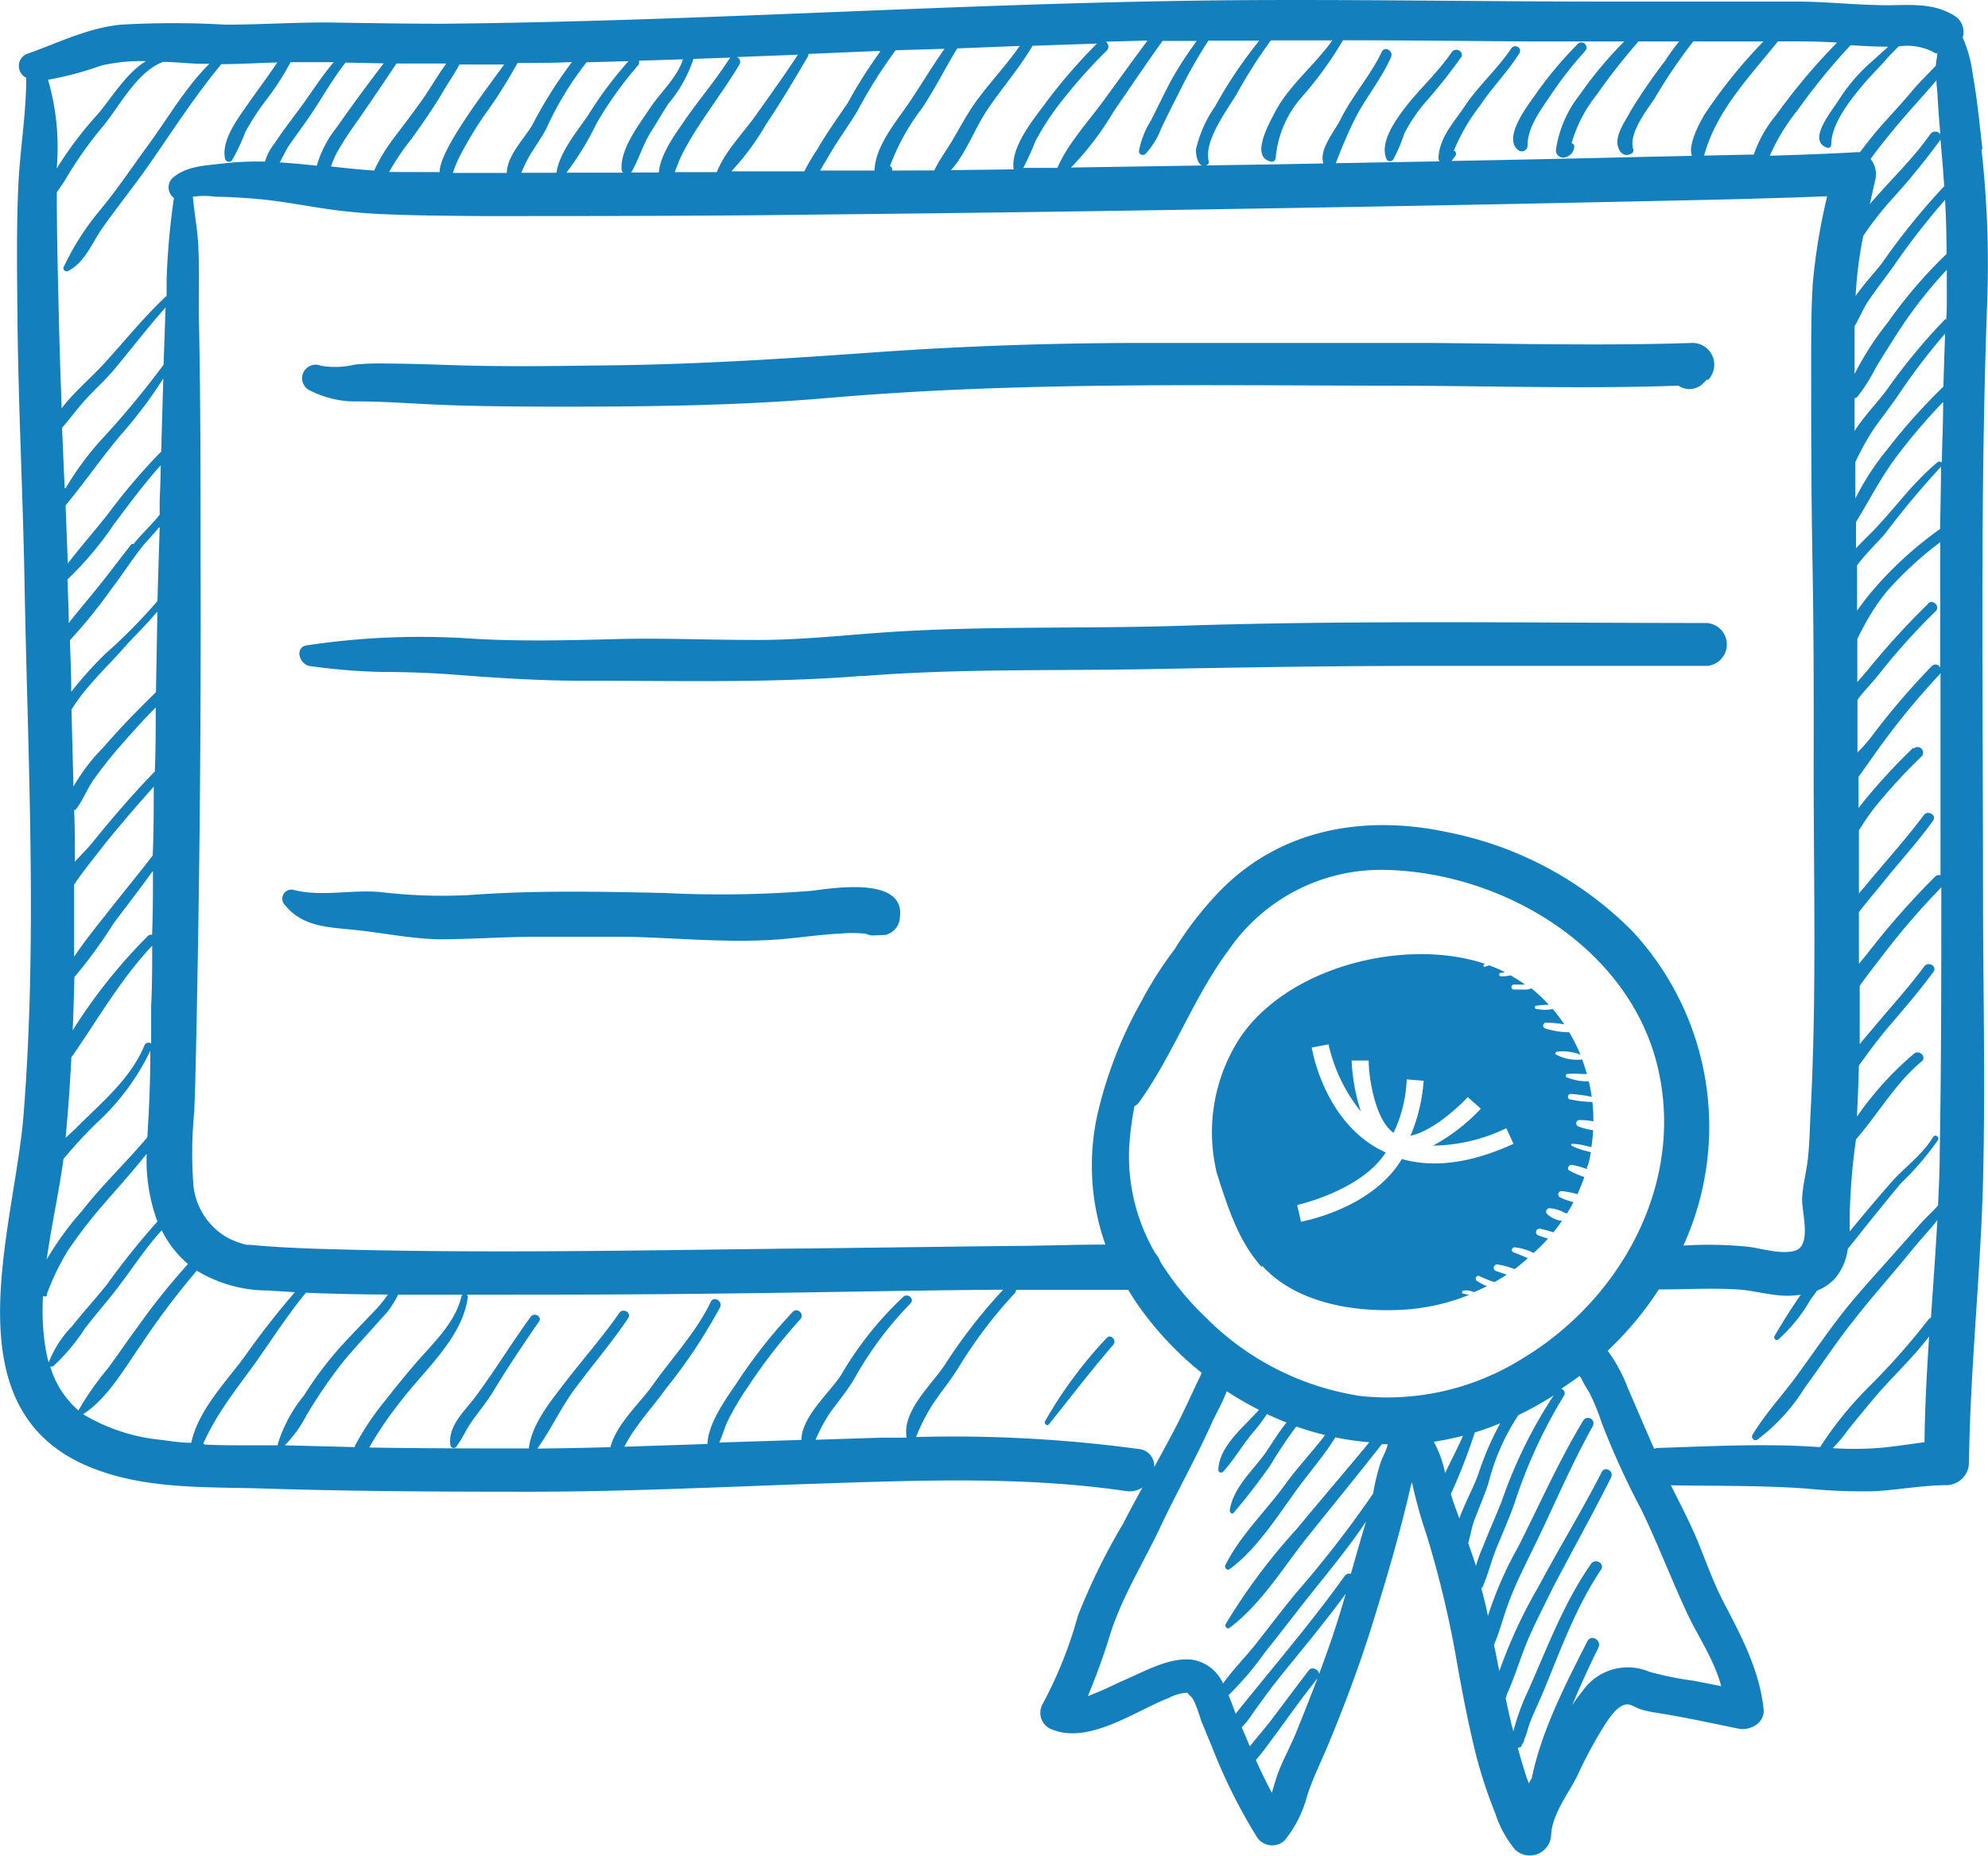 <svg xmlns="http://www.w3.org/2000/svg" viewBox="0 0 151.54 141.5"><defs><style>.cls-1{fill:#1380BD;}</style></defs><g id="Calque_2" data-name="Calque 2"><g id="Calque_1-2" data-name="Calque 1"><path class="cls-1" d="M130.16,29A1.66,1.66,0,0,0,129,26.14c-6.79.23-13.59.05-20.39,0-7,0-14,0-21.06,0s-13.86.22-20.77.71-13.57.93-20.39,1c-3.79.05-7.58.11-11.37,0-1.89-.06-3.77-.13-5.66-.14a19.82,19.82,0,0,0-2.31.08,6.46,6.46,0,0,1-2.59.09,1,1,0,0,0-.8,1.9,7.57,7.57,0,0,0,3.59.82c1.64,0,3.27.1,4.91.19,3.39.18,6.78.2,10.17.21,7,0,13.93-.07,20.87-.67,14.13-1.22,28.32-.95,42.48-.93,7.42,0,14.84.26,22.26,0a1.49,1.49,0,0,0,1.94-.23l.28-.28M65.73,51.54c7.2-.58,14.4-.4,21.61-.53,7-.13,14-.25,21.07-.25l21.71,0a1.64,1.64,0,0,0,0-3.27c-13.36,0-26.75-.23-40.1.21-7.36.24-14.72,0-22.07.47-3.55.23-7.05.65-10.62.61-3.38,0-6.75-.15-10.13-.07-3.92.1-7.79.21-11.71-.06a58.08,58.08,0,0,0-12.08.54c-1,.14-.59,1.47.21,1.58a46.62,46.62,0,0,0,5.4.45c1.8,0,3.6.06,5.39.19,3.48.27,6.9.5,10.39.48,7,0,14,.19,20.93-.37M21.73,69c1.35,1.68,3.38,1.68,5.37,1.89s4.21.66,6.34.71c2.32,0,4.66-.17,7-.19,2.49,0,5,0,7.46,0,4,.09,8.27.55,12.31.12,1.3-.13,2.6-.31,3.92-.37a8.78,8.78,0,0,1,1.7,0c.19,0,.37.11.56.14s2.19-.11.81,0a1.44,1.44,0,0,0,1.4-1.4c.39-3.08-5-2.22-6.69-2a86.47,86.47,0,0,1-11.27.17c-5-.11-9.95-.21-14.92.16A40,40,0,0,1,29,68c-2.17-.2-4.53.38-6.64-.17A.69.69,0,0,0,21.73,69M98.88,91.85c.05,0,4.9-1.1,6.75-4-4.61-2.08-5.6-7.73-5.64-8l1.28-.24a12.48,12.48,0,0,0,2.46,5.11,14.75,14.75,0,0,1-.7-3.88l1.3,0c0,1.27.49,4.55,1.9,5.51a10.42,10.42,0,0,0,1-4.07l1.29.1a13.08,13.08,0,0,1-1,4.19c1.63-.32,3.66-2.17,4.36-2.94l1,.88a14.16,14.16,0,0,1-3.65,2.82A13.22,13.22,0,0,0,114.82,86l.55,1.19c-3.23,1.48-6.08,1.85-8.51,1.16-2.25,3.76-7.43,4.72-7.69,4.78Zm-2.69,4.61c2.55,2.83,6.87,3.56,10.51,3.39A15.94,15.94,0,0,0,112,98.7a3,3,0,0,1-.52-.11c-.09,0,0-.16,0-.19a1.27,1.27,0,0,1,.58,0,1.39,1.39,0,0,1,.29.1c.33-.14.66-.29,1-.46a4.55,4.55,0,0,1-.76-.39c-.19-.13-.07-.48.16-.38s.59.26.89.37l.28.09c.32-.18.63-.37.94-.57-.28-.08-.56-.19-.82-.27a.26.26,0,0,1,.14-.5,6.58,6.58,0,0,1,1.28.35,10.73,10.73,0,0,0,1-.84l-.17-.07c-.31-.13-.62-.26-.93-.37a.2.2,0,0,1,.1-.38,4.17,4.17,0,0,1,1.44.43A14.41,14.41,0,0,0,118,94.42l-.73-.24a.27.27,0,0,1,.14-.52c.33.09.67.16,1,.28.23-.29.45-.58.66-.89l-.14,0a2.12,2.12,0,0,1-1-.51.26.26,0,0,1,.18-.44,2.72,2.72,0,0,1,1.13.33l.21.07c.17-.28.34-.56.49-.86a5.74,5.74,0,0,1-1.05-.38.26.26,0,0,1,.13-.47,7.12,7.12,0,0,1,1.22.24,13.78,13.78,0,0,0,.53-1.31,6.63,6.63,0,0,1-1.12-.48c-.26-.12-.07-.49.19-.44a7.25,7.25,0,0,1,1.12.31c0-.15.09-.29.13-.44s.13-.56.18-.84l-.34-.09a4.74,4.74,0,0,1-1.11-.4.08.08,0,0,1,0-.15,4.49,4.49,0,0,1,1.09.16l.4.09c.06-.43.11-.86.13-1.29a4.74,4.74,0,0,1-1.11-.28.25.25,0,0,1,.07-.49,4.76,4.76,0,0,1,1.06.1,12.12,12.12,0,0,0-.08-1.48,9,9,0,0,1-1.7-.2c-.24,0-.18-.44.05-.41a10.45,10.45,0,0,1,1.6.22,11.68,11.68,0,0,0-.22-1.18,4.23,4.23,0,0,1-1.66-.3c-.11,0-.14-.23,0-.26a6.4,6.4,0,0,1,1.16,0l.36,0c-.11-.37-.23-.74-.37-1.11a3.38,3.38,0,0,1-2-.38c-.11,0,0-.2.06-.21a3.78,3.78,0,0,1,1.81.22,12.84,12.84,0,0,0-.85-1.7,6.23,6.23,0,0,1-1.85-.3.23.23,0,0,1,.06-.44,10.41,10.41,0,0,1,1.41.13,14.3,14.3,0,0,0-.88-1.17,2.85,2.85,0,0,1-1.2,0,.13.13,0,1,1,0-.25,6.21,6.21,0,0,1,.9-.07,11.24,11.24,0,0,0-1.33-1.25,1.18,1.18,0,0,1-.56.09l-.77,0a.19.19,0,0,1,0-.38l.77,0h.08c-.35-.25-.72-.48-1.1-.7a2.84,2.84,0,0,1-.75.07c-.14,0-.18-.24,0-.26a1.7,1.7,0,0,0,.31-.06,11.34,11.34,0,0,0-1.18-.51,1.4,1.4,0,0,0-.31.09.09.09,0,0,1-.1-.16l.08-.05c-6-2-14.84.14-18.58,5.49a13.19,13.19,0,0,0-1.86,10.48c.82,2.55,1.63,5.17,3.44,7.17M79.66,108.34c-.09.18.16.41.3.23,1.6-2,3.2-4.09,4.9-6.06.3-.35-.21-.87-.51-.51a33,33,0,0,0-4.69,6.34m-43.42-1.87c-.81,1.09-2.14,2.24-1.9,3.72a.25.25,0,0,0,.42.11c.46-.58.73-1.26,1.15-1.87S37,107,37.49,106.24c1.13-1.88,2.34-3.69,3.59-5.49.28-.39-.36-.75-.63-.37-1.46,2-2.74,4.12-4.21,6.09M111.37,4.39c.28-.45-.42-.84-.71-.41-1,1.46-2.3,2.66-3.38,4-.77,1-2.13,2.76-1.61,4.1a.3.3,0,0,0,.54.07,12.59,12.59,0,0,0,.85-2,12.45,12.45,0,0,1,1.59-2.35,40.51,40.51,0,0,0,2.72-3.43m6.81,2.92a28.36,28.36,0,0,1,2.66-3.41.39.39,0,0,0-.55-.55,29.48,29.48,0,0,0-3.39,4.08c-.54.75-2.3,3.09-1.21,4a.44.44,0,0,0,.75-.31c0-1.41,1-2.7,1.74-3.81m30.21,12.06a35.24,35.24,0,0,0-4.5,5.25,22.29,22.29,0,0,0-2.52,3.91c0-1.21,0-2.43,0-3.65.36-.59.62-1.26,1-1.85.6-.89,1.27-1.75,1.9-2.62a55.43,55.43,0,0,1,4-5.16c.07,1.37.11,2.74.11,4.12m-.16-5.13a.26.26,0,0,0-.11.07A52.09,52.09,0,0,0,143.5,20c-.53.71-1.39,1.6-2.05,2.56h0a30.89,30.89,0,0,1,.58-4.57l.08-.12a24.91,24.91,0,0,1,2-2.57,53.35,53.35,0,0,0,3.81-4.66l0,0c.05.63.11,1.26.16,1.89s.09,1.2.13,1.8m-.33-4.12a.46.46,0,0,0-.73,0c-1.35,1.94-3.09,3.55-4.62,5.35l0,0,.43-1.91a1.83,1.83,0,0,0-.37-1.53c.59-.83,1.24-1.62,1.89-2.41,1-1.21,2.11-2.38,3.13-3.59,0,.36.06.73.08,1.09.05,1,.13,2,.21,2.95M147.68,4c0,.34-.11.68-.11,1-.59.63-1.22,1.23-1.78,1.89-.82,1-1.7,1.9-2.53,2.86-.52.6-1,1.22-1.49,1.86a1.8,1.8,0,0,0-.41,0c-2.14.12-4.3.2-6.45.26a15.33,15.33,0,0,1,2.15-3.52,47.35,47.35,0,0,1,4-4.9v0h.1c.93.06,1.85.11,2.77.11-.53.49-1.1,1-1.54,1.39a13.68,13.68,0,0,0-2.26,2.72c-.41.69-2.45,3.06-.85,3.59a.24.24,0,0,0,.31-.23c0-1.56,1.39-3.33,2.36-4.49.6-.72,1.28-1.38,1.9-2.09.27-.31.58-.6.87-.91a4.37,4.37,0,0,1,2.56.38,1.6,1.6,0,0,0,.35.17M140,3.28a47.53,47.53,0,0,0-4.62,5.5,9.45,9.45,0,0,0-1.69,3l-3.79.08c.93-3.43,3.46-6,5.63-8.71,1.49,0,3,0,4.47.09m-5.57-.09a39.13,39.13,0,0,0-4.5,5.58c-.29.48-1.32,2.33-.95,3.15l-3.32.07q-7.5.18-15,.32a3.4,3.4,0,0,1,.27-.37c.1-.12.08-.37-.11-.4a14.57,14.57,0,0,1,2-3.45c.92-1.39,2.11-2.57,3-4,.24-.4-.36-.74-.62-.36-1.06,1.58-2.5,2.83-3.55,4.41-.83,1.24-1.92,2.36-2,3.92a.57.57,0,0,0,.08.28l-7.91.14c.45-1.16.92-2.3,1.49-3.43.82-1.61,2-3,2.72-4.65.21-.47-.48-.89-.7-.41-.88,1.84-2.27,3.37-3.17,5.2-.44.87-1.64,2.26-1.28,3.31l-3.75.07-15.49.24a22.93,22.93,0,0,0,3.27-4.3c1.23-1.78,2.44-3.59,3.71-5.35l2.61,0a26.63,26.63,0,0,0-2,3.09c-.53,1-1,2-1.51,3a6.48,6.48,0,0,0-.9,2.32c0,.27.32.36.5.2a6.09,6.09,0,0,0,1.22-2c.45-.93.91-1.85,1.38-2.77A37.3,37.3,0,0,1,92.11,3.1c1.29,0,2.58,0,3.88,0a34,34,0,0,0-3.36,5,9.34,9.34,0,0,0-1.47,3.32c0,.46.17,1.5.87,1.14a.23.23,0,0,0,.11-.27c-.39-1.54,1.37-3.86,2.11-5.09a38.4,38.4,0,0,1,2.62-4.12h4.69C100.19,5,98.24,6.51,97.16,8.6c-.39.77-1.9,3.37-.27,3.72a.29.29,0,0,0,.35-.27,8.07,8.07,0,0,1,1.91-4.56,28.2,28.2,0,0,0,3.22-4.42c4.81,0,9.63.06,14.44.09l7,0a30.24,30.24,0,0,0-3.38,4.05,8.8,8.8,0,0,0-1.83,4.25.55.55,0,0,0,.7.53.86.86,0,0,0,.69-.74.27.27,0,0,0-.19-.34,10.53,10.53,0,0,1,1.9-3.67,46.59,46.59,0,0,1,3.07-3.93.3.3,0,0,0,.09-.15H128a15.45,15.45,0,0,0-1.09,1.5,42,42,0,0,0-2.61,3.8c-.37.72-1.12,1.7-1,2.56.09.57.5,1,1.06.69a.28.28,0,0,0,.14-.33c-.37-1.14.93-2.87,1.57-3.78a41,41,0,0,1,3-4.44h5.3m-46.95,0c-1.13,1.52-2.23,3.05-3.34,4.57S81.36,11,80.6,12.8v0l-2.6,0a19.56,19.56,0,0,0,.91-2,19.14,19.14,0,0,1,1.52-2.44,40,40,0,0,1,3.93-4.5.44.44,0,0,0-.07-.68l3.17-.09m-3.71.1,0,0A41.46,41.46,0,0,0,79.59,8c-.9,1.21-2.57,3.27-2.32,4.91l-4.78.06c1.15-1.28,1.81-3.17,2.73-4.54,1.13-1.69,2.46-3.2,3.49-4.94l5-.17m-6,.21c-1,1.44-2.24,2.74-3.29,4.18-.65.9-1.18,1.89-1.74,2.85s-1.06,1.58-1.46,2.43L68,13a.26.26,0,0,0-.16-.33,16.77,16.77,0,0,1,2.43-4.4c1-1.49,1.77-3.07,2.7-4.58l4.8-.19M72,3.72C71,5.13,70.15,6.59,69.18,8s-2.46,3.18-2.52,5l-1.8,0-2.34,0c.23-.42.49-.82.68-1.16.67-1.16,1.47-2.24,2.16-3.38a37.21,37.21,0,0,1,2.91-4.63L72,3.72m-4.9.21a36.51,36.51,0,0,0-2.48,3.92C63.84,9,63,10.16,62.31,11.37a16.16,16.16,0,0,0-1,1.69l-5.56,0a19.92,19.92,0,0,0,2.65-3.59c1.13-1.68,2.15-3.41,3.17-5.14a.49.49,0,0,0,.06-.22l5.39-.23M60.8,4.2c-1,1.52-2.09,3.05-3.16,4.55s-2.37,2.78-3,4.37l-3.21,0c.16-.38.29-.77.47-1.16a22.25,22.25,0,0,1,1.45-2.5c1-1.52,2.09-3,3-4.52a.4.4,0,0,0-.17-.59l2.25-.09,2.4-.09m-5.12.2a.46.46,0,0,0-.12.12C54.5,6.19,53.21,7.68,52.1,9.31c-.69,1-1.77,2.49-1.88,3.84H48.09a.34.34,0,0,0,.06-.06c.57-1,.87-2.1,1.5-3.09.45-.7.85-1.42,1.31-2.11a10.13,10.13,0,0,0,1.9-3.4l2.82-.1m-3.62.13c-.44,1.4-1.77,2.58-2.54,3.76s-2.22,3-2.14,4.6a.38.38,0,0,0,.12.28H43.18a22,22,0,0,0,2.29-3.75A28.6,28.6,0,0,1,48.62,5a.36.36,0,0,0,.08-.37l3.36-.11m-4.14.13a29.46,29.46,0,0,0-3.08,4.12C44,10,42.62,11.65,42.42,13.17H39.74a11,11,0,0,1,.7-1.42c.4-.64.83-1.25,1.19-1.92a24.76,24.76,0,0,1,3.08-5.08h0l3.2-.09m-4.34.11a33,33,0,0,0-3,4.77c-.59,1-1.93,2.35-1.94,3.64H34.52A9.45,9.45,0,0,1,35,12,30.32,30.32,0,0,1,36.77,9a38.84,38.84,0,0,0,2.68-4.2c1.37,0,2.75,0,4.13-.07m-5.07.08c-1.44,2-5,6.59-5,8.31L30,13.11h-.34v0a18.88,18.88,0,0,1,1.72-2.54c.85-1.19,1.69-2.38,2.43-3.65.37-.64.85-1.31,1.21-2,1.16,0,2.32,0,3.48,0M34,4.87l-.34.48c-.46.69-.89,1.4-1.35,2.08-.69,1-1.47,2-2.22,3A13.57,13.57,0,0,0,28.52,13c-1.1-.07-2.19-.19-3.29-.31a7.73,7.73,0,0,1,.42-1A23.48,23.48,0,0,1,27,9.57C28.1,8,29.17,6.42,30.22,4.84c1.25,0,2.49,0,3.74,0m-4.72,0q-1.83,2.38-3.56,4.85a8.43,8.43,0,0,0-1.53,2.94c-.95-.1-1.89-.19-2.83-.25.25-.43.45-.91.71-1.29.57-.82,1.17-1.62,1.72-2.44C24.6,7.38,25.37,6,26.34,4.77l2.9.06m-3.81-.08c-.91,1.07-1.68,2.29-2.5,3.41-.67.91-1.38,1.82-2,2.77a4,4,0,0,0-.73,1.39,22.42,22.42,0,0,0-3.17.14c-1.35.16-2.86.18-3.92,1.15a1,1,0,0,0,.15,1.48,54.69,54.69,0,0,0-.56,6.27c0,.4,0,.8,0,1.19C11,24.13,9.57,25.92,8,27.64c-1,1.11-2.33,2.21-3.3,3.48-.07-2-.14-3.95-.19-5.93-.08-3.51-.18-7-.18-10.54a14.12,14.12,0,0,0,.84-1.28A30.08,30.08,0,0,1,7.88,9.59C9.17,8,10.44,5.48,12.42,4.72c.92,0,1.82.11,2.69.14l.85,0C14.15,6.66,12.8,9,11.34,11c-1.24,1.69-2.4,3.44-3.74,5.05a20,20,0,0,0-2.73,4.27.24.24,0,0,0,.33.33C6.47,20,7,18.54,7.78,17.42c1.14-1.63,2.4-3.18,3.54-4.81,1.81-2.6,3.53-5.28,5.55-7.72,1.42,0,2.84-.09,4.27-.13C20.4,5.86,19.61,6.91,18.85,8s-2,2.72-1.69,4.12a.3.3,0,0,0,.54.07,14.21,14.21,0,0,0,1-2.13A20,20,0,0,1,20.15,7.8a20.39,20.39,0,0,0,2-3.06h0c1.1,0,2.19,0,3.28,0M11.1,4.68c-1.55.93-2.72,3-3.78,4.17a27.75,27.75,0,0,0-3,4,18.31,18.31,0,0,0-.66-6.77A25,25,0,0,0,7.71,5a13.51,13.51,0,0,1,3.39-.34M3.56,96c.36-2.58.94-5.15,1.28-7.66A35,35,0,0,1,7.37,85.6a18.16,18.16,0,0,0,4.09-5.5c0,2.2-.09,4.4-.23,6.59-1.61,1.92-3.45,3.65-5,5.64A23.72,23.72,0,0,0,3.56,96m0,2.68a18.55,18.55,0,0,1,1.62-3.36A37,37,0,0,1,7.72,92c1.17-1.35,2.36-2.67,3.46-4.05A13.46,13.46,0,0,0,12,93.11a59.46,59.46,0,0,0-3.85,4.8C7.28,99,6.36,100,5.5,101.09a8.2,8.2,0,0,0-1.79,2.77,11.21,11.21,0,0,1-.25-1.15,18.31,18.31,0,0,1-.18-3.92c.11.06.26.06.31-.07M4.93,37.21c-.07-1.53-.13-3.07-.2-4.6.59-.68,1.13-1.41,1.72-2.07.76-.85,1.63-1.61,2.35-2.49,1.28-1.54,2.49-3.12,3.82-4.61l-.15,4.36A68.4,68.4,0,0,1,8,33.22a22.37,22.37,0,0,0-3,4M5,38.52c1.45-1.74,2.74-3.63,4.2-5.36a34.74,34.74,0,0,0,3.25-4.31c-.06,1.86-.11,3.71-.16,5.57a45.63,45.63,0,0,0-4,4.68c-1,1.29-2.12,2.54-3.12,3.85L5,38.52M11.6,72.11c0,1.54,0,3.08-.08,4.62,0,.93,0,1.87,0,2.81a.34.34,0,0,0-.51.15c-1.09,2.62-3.34,4.4-5.28,6.37L5,86.73q.29-3.06.44-6.13c2-2.86,3.71-5.9,6.14-8.49m.08-5.68c0,1.61,0,3.22-.07,4.83a.33.33,0,0,0-.33.1,40.83,40.83,0,0,0-5.72,7.18c.06-1.35.1-2.71.13-4.06a36.31,36.31,0,0,0,3-4.11c1-1.33,2-2.62,2.95-3.94m.1-6.53c0,1.77,0,3.54-.08,5.31-1.16,1.52-2.4,3-3.57,4.51-.8,1-1.67,2.09-2.42,3.21,0-1.83,0-3.67,0-5.5.75-1.12,1.61-2.14,2.45-3.24Q9.89,62,11.78,59.9m.09-6c0,1.64,0,3.27-.07,4.91C10.11,60.54,8.54,62.38,7,64.28c-.33.41-.83.89-1.29,1.41,0-1.31,0-2.63-.06-3.94a.18.18,0,0,0,.15-.07c.52-.68.82-1.5,1.31-2.21a32.2,32.2,0,0,1,2-2.54c.88-1,1.81-2.06,2.76-3M12,46.67q-.06,3-.11,6.09c-1.38,1.35-2.73,2.72-4,4.2a14.09,14.09,0,0,0-2.29,3l-.15-5.8a.25.25,0,0,0,0-.07,14.34,14.34,0,0,1,1.51-2c.79-.92,1.66-1.77,2.46-2.68s1.73-1.77,2.51-2.73m-1.88-5.23c-.68.84-1.33,1.72-2,2.57-.91,1.17-1.89,2.3-2.81,3.47,0-1.1-.06-2.21-.1-3.32A25.49,25.49,0,0,0,8.66,40c1.16-1.55,2.3-3.1,3.59-4.53,0,.92-.05,1.85-.08,2.77,0,.33,0,.65,0,1-.63.79-1.38,1.46-2,2.24m2-1.23L12,45.82a41.54,41.54,0,0,1-3.95,4,29.19,29.19,0,0,0-2.53,2.8l-.09.12c0-1.32-.06-2.63-.1-3.94a39.54,39.54,0,0,0,3.19-3.94c.76-1,1.41-2,2.17-3,.45-.58,1-1.11,1.43-1.67M3.8,104.12a.2.2,0,0,0,.28,0,14.88,14.88,0,0,0,2.39-2.85c.76-1,1.55-1.89,2.3-2.85,1.2-1.54,2.24-3.2,3.56-4.64a7.92,7.92,0,0,0,2,2.57,52.2,52.2,0,0,0-3.89,4.87c-.75,1-1.48,2.1-2.25,3.13A23.2,23.2,0,0,0,6,107.47a.14.14,0,0,0,0,.06,7,7,0,0,1-2.18-3.41m2.53,3.67c1.85-1.2,3.15-3.5,4.39-5.27A59.24,59.24,0,0,1,15,96.86h0a10.46,10.46,0,0,0,5.38,1.51l2.1.13a62,62,0,0,0-3.9,5c-1.4,1.88-3.5,4.06-4,6.48-.76,0-1.52-.12-2.28-.22a14.25,14.25,0,0,1-5.87-1.9l-.17-.12m9.24,2.28A20.15,20.15,0,0,1,17,107.33c.75-1.14,1.59-2.23,2.39-3.34,1.3-1.82,2.5-3.72,3.93-5.45,2.08.09,4.16.13,6.25.14a11.6,11.6,0,0,1-.79,1c-1.08,1.15-2.21,2.27-3.24,3.46a27.41,27.41,0,0,0-2.36,3.22,11,11,0,0,0-2,3.7.2.2,0,0,0,0,.11c-.88,0-1.77,0-2.65,0s-2,0-2.95-.06m6.07.12a9.46,9.46,0,0,0,1.71-2.34A37.63,37.63,0,0,1,26,104c.88-1.1,1.87-2.13,2.8-3.19.34-.39.73-.76,1-1.18a8.46,8.46,0,0,0,.55-.94l3.91,0h1a.24.24,0,0,0-.08.11c-.49,2.12-2.31,3.71-3.66,5.31-.75.88-1.48,1.78-2.19,2.69a21,21,0,0,0-2.28,3.42.36.36,0,0,1,0,.09l-5.4-.14m6.51.16.06-.12a28.4,28.4,0,0,1,2.38-3.47c1.79-2.33,4.69-4.83,5.06-7.88a.16.16,0,0,0-.09-.17c6.25,0,12.5,0,18.75-.08,7.38-.07,14.77-.25,22.15-.3A40.45,40.45,0,0,0,72,104.07c-1,1.51-3.25,3.49-2.89,5.52l-1.94,0-5,.16a12.43,12.43,0,0,1,1.14-2.12c.61-.82,1.22-1.57,1.76-2.44a27.06,27.06,0,0,1,4.32-5.82c.36-.33-.17-.83-.53-.52a26.32,26.32,0,0,0-4.77,6c-.81,1.25-3,3.17-3,4.91l-6.26.2c.24-.54.4-1.13.65-1.66a21.1,21.1,0,0,1,1.51-2.55A42.16,42.16,0,0,1,61,100.57c.35-.38-.2-.94-.57-.57a39.44,39.44,0,0,0-4.35,5.54c-.79,1.15-2.11,3-2.15,4.53l-6.34.21a12.19,12.19,0,0,1,1-1.6c.72-1,1.49-1.87,2.19-2.85a41,41,0,0,0,4.11-6.18c.21-.47-.48-.89-.71-.41-1.15,2.38-3,4.3-4.5,6.45-1,1.36-2.69,2.88-3.15,4.62-1.85.06-3.71.09-5.57.11,1.08-1.5,1.85-3.25,3-4.74,1.3-1.74,2.71-3.39,3.92-5.2.29-.42-.39-.81-.68-.39-1.28,1.85-2.78,3.53-4.15,5.32-1.09,1.42-2.53,3.17-2.74,5-4,0-8.08,0-12.13-.07m41.64-.78A15.34,15.34,0,0,1,71,107.2c.64-1,1.38-1.87,2-2.85a35.19,35.19,0,0,1,4.33-5.75.39.39,0,0,0,.12-.28c2.78,0,5.57,0,8.35,0H86c.26.43.53.86.83,1.28a25.27,25.27,0,0,0,4.78,5.06c-.65,1.32-1.25,2.69-1.92,4-.55,1.07-1.13,2.12-1.71,3.18a1.29,1.29,0,0,0-1.21-1.39,105.31,105.31,0,0,0-16.94-.91m18.65,6.79c1.27-2.67,2.72-5.24,3.93-7.94.26-.58.77-1.45,1.1-2.34a24.93,24.93,0,0,0,2.46,1.42c-1.27,1.41-3.05,2.8-3.1,4.59a.21.21,0,0,0,.35.14c.85-.92,1.49-2.06,2.29-3a12.67,12.67,0,0,0,1.06-1.41c.49.23,1,.45,1.5.65-.59.71-1.06,1.51-1.6,2.3-1,1.41-2.46,2.63-2.73,4.39,0,.16.17.33.3.18,1-1.16,1.9-2.35,2.77-3.57a33.07,33.07,0,0,1,2-3c.72.25,1.45.47,2.2.65-1,1.31-2.13,2.49-3.07,3.8-1.45,2-3.41,3.85-4.53,6.11-.09.18.12.46.32.31,1.88-1.35,3.44-3.72,4.78-5.58,1-1.45,2.31-2.9,3.28-4.46a22.43,22.43,0,0,0,2.59.37c-1.82,2.21-3.69,4.37-5.51,6.58a45.84,45.84,0,0,0-5.44,7.28c-.09.17.11.43.29.29,2.4-1.78,4.17-4.72,6-7s3.78-4.67,5.61-7l.44,0c0,.14-.08.31-.11.4-.11.31-.27.59-.38.89a15.64,15.64,0,0,0-.61,2.47,82.55,82.55,0,0,1-5.93,7.64c-1.07,1.31-2.09,2.66-3.15,4-.75.92-1.65,1.84-2.36,2.84a3.12,3.12,0,0,0-2.38-1.82c-1.66-.18-3.45.81-4.92,1.46-.8.34-1.57.75-2.38,1.07l-.63.26a50.45,50.45,0,0,0,1.74-4.83c.9-2.78,2.5-5.36,3.76-8m5.23,12.75a24.38,24.38,0,0,0,2.77-3.26c1.11-1.38,2.18-2.79,3.28-4.18,1.52-1.91,3.08-3.78,4.43-5.8-.4,1.33-.78,2.66-1.16,4a.42.42,0,0,0-.48.17c-2.59,3.61-5.51,7-8.3,10.48-.17-.45-.34-.93-.54-1.4m1,2.44a6.44,6.44,0,0,0,.8-1c.75-1.06,1.5-2.09,2.32-3.1,1.63-2,3.28-4,4.81-6.08-.28,1-.57,1.92-.88,2.87s-.75,2.17-1.15,3.25c0-.33-.53-.61-.78-.29-.94,1.22-1.85,2.45-2.78,3.68-.53.71-1.15,1.4-1.72,2.12l-.62-1.47m1.08,2.51c.58-.66,1.09-1.4,1.61-2.09,1-1.38,2-2.77,3.09-4.14-.52,1.36-1.05,2.71-1.6,4.06-.47,1.17-1.1,2.26-1.51,3.45-.13.4-.25.81-.37,1.22-.44-.82-.84-1.65-1.22-2.5m7.65-27.8a21,21,0,0,1-11.47-5.94,21.62,21.62,0,0,1-3.46-4.24,1.81,1.81,0,0,0-.38-.64,14.66,14.66,0,0,1-2-8,23.63,23.63,0,0,1,.41-3.22,1,1,0,0,0,.36-.31c2.62-3.66,4.14-8,6.83-11.61a14.08,14.08,0,0,1,11.92-6.09c8.93.19,18.48,5.83,20.73,14.86,2.2,8.86-2.67,17.81-10.24,22.37a19.42,19.42,0,0,1-12.69,2.84m5.91,3.52a21.89,21.89,0,0,0,2.22-.46c-.43,1-.92,1.89-1.36,2.85a8.94,8.94,0,0,0-.86-2.39m1.29,4a43.64,43.64,0,0,0,1.83-4.71c.53-.16,1.05-.34,1.57-.55l.37-.15a22.82,22.82,0,0,0-1.68,3.9c-.33.93-1,2.15-1.44,3.35-.19-.52-.38-1-.56-1.57,0-.09-.06-.18-.09-.27m1.33,3.73c.17-.6.27-1.24.49-1.82.36-.94.75-1.83,1.06-2.79a16.86,16.86,0,0,1,2.27-5.15,26.06,26.06,0,0,0,2.69-1.5,35.82,35.82,0,0,0-3.89,7.87c-.45,1.21-1,2.37-1.46,3.57a11.81,11.81,0,0,0-.57,1.55c-.19-.58-.39-1.16-.59-1.73M113,121c.45-1,.69-2.09,1.11-3.09s.92-2.16,1.32-3.27a38.4,38.4,0,0,1,3.78-8.24.34.34,0,0,0-.21-.53c.49-.33,1-.68,1.43-1,0,0,0,.08.07.13a10.91,10.91,0,0,0,.65,1.15,16.64,16.64,0,0,1,.93,2.27,61.42,61.42,0,0,0,3.06,6.71c1.24,2.57,2.24,5.21,3.44,7.79.84,1.81,2.11,3.63,2.62,5.61l-2.08-.41a24.52,24.52,0,0,1-3.41-.69,4.19,4.19,0,0,0-5.06,1.45,12.6,12.6,0,0,0-.81,1.11q.93-2.22,2-4.39c.28-.56-.55-1.06-.84-.49-1.66,3.27-3.49,6.79-4.24,10.44l-.24.4c0-.12-.07-.24-.11-.34-.26-.79-.5-1.58-.71-2.38a.84.84,0,0,0,.23-.07A.22.22,0,0,0,116,133s0,0,.1-.14.06-.19.1-.28c.18-.41.27-.86.43-1.28.3-.79.68-1.54,1-2.32,1.34-3.22,2.46-6.41,4.41-9.33.32-.47-.44-.9-.76-.44-2.2,3.15-3.42,6.66-5,10.12a16.92,16.92,0,0,0-.93,2.68c0-.16-.08-.32-.11-.48-.17-.69-.32-1.39-.47-2.09a.53.53,0,0,0,.08-.25c.59-1.29,1-2.69,1.54-4s1.33-2.82,2-4.2c1.47-2.8,3-5.54,4.42-8.37.23-.48-.46-.89-.71-.42-1.53,3-3.25,5.78-4.81,8.72a37.74,37.74,0,0,0-3,6.46c-.14-.68-.27-1.36-.41-2,.44-1,.71-2.12,1.1-3.17.54-1.46,1.24-2.83,1.92-4.23,1.51-3.08,2.83-6.26,4.51-9.26a.42.42,0,0,0-.73-.43c-1.86,3.09-3.32,6.39-4.94,9.6a28.41,28.41,0,0,0-2.32,5.29l-.09-.44c-.12-.57-.27-1.13-.42-1.69M15.29,42.56c0-6,0-11.93-.12-17.9-.05-2.1.06-4.24-.08-6.33C15,17.21,14.8,16.09,14.7,15a6,6,0,0,1,1.75,0c1,0,1.92.07,2.88.14,2.18.17,4.32.64,6.49.91,1.09.13,2.18.22,3.28.27,2.5.11,5,.13,7.52.15,8.45,0,16.89,0,25.34-.11q15.91-.16,31.83-.43,14.55-.23,29.08-.54c5.47-.12,10.94-.21,16.41-.43a45.85,45.85,0,0,0-1.09,6.58c-.12,1.75-.12,3.51-.13,5.27,0,5.32,0,10.64.1,16s.1,10.52.09,15.79c0,8.69.23,17.42-.23,26.1-.06,1.21-.08,2.42-.21,3.63-.11,1-.39,2-.44,3s.76,3.58-.52,4c-1,.32-2.5-.14-3.48-.28a29.28,29.28,0,0,0-5.05-.1,21.87,21.87,0,0,0-3.92-24,27.19,27.19,0,0,0-14-7.5C104,62.06,97.55,63.18,92.91,68a26.28,26.28,0,0,0-3.36,4.34,28.84,28.84,0,0,0-2.55,4,32.13,32.13,0,0,0-3.34,8.59,18.07,18.07,0,0,0,.6,9.94c-2.15,0-4.31.08-6.45.1-5.89.06-11.78.15-17.67.21-12.1.14-24.23.39-36.33,0-1.58-.06-3.17-.14-4.75-.29h-.15l-.12,0a7,7,0,0,1-1.39-.51A5.2,5.2,0,0,1,14.72,90a32,32,0,0,1,.09-5.27c.07-1.84.11-3.68.15-5.52q.39-18.33.33-36.67m111.18,67.83a1.51,1.51,0,0,0-.38.06c-.68-1.53-1.32-3.06-2-4.61a12,12,0,0,0-1.54-2.86,25.59,25.59,0,0,0,3.9-4.67c2,0,4-.12,6,0,1.35.09,2.66.52,4,.48a7.58,7.58,0,0,0,.82-.08c-.7,1-1.38,2.08-2,3.15-.1.16.1.4.27.28A12.28,12.28,0,0,0,138.05,99c.16-.2.31-.41.46-.62a3.73,3.73,0,0,0,1.34-.9,4.28,4.28,0,0,0,1-2.28l.56-.7c1.14-1.43,2.29-2.86,3.46-4.27a22.66,22.66,0,0,0,2.86-3.33c.13-.25-.24-.47-.38-.22-.83,1.38-2.22,2.33-3.27,3.54S142,92.64,141,93.87c0-.44,0-.88,0-1.3a48.3,48.3,0,0,1,.48-5.73c1.7-1.94,3-4.27,5-5.93.41-.34-.17-.92-.58-.59a24.72,24.72,0,0,0-4.35,4.8q.1-2,.15-3.9c.72-1,1.41-1.93,2.17-2.84,1.2-1.41,2.42-2.81,3.51-4.3.31-.43-.39-.83-.7-.41-1.25,1.68-2.67,3.22-4,4.83-.3.35-.61.71-.92,1.09,0-1.48,0-3,0-4.43a1.88,1.88,0,0,1,.12-.18c.54-.76,1.14-1.51,1.71-2.26a57.3,57.3,0,0,1,4.39-5.08c0,6.75,0,13.51-.12,20.25,0,1.35-.07,2.7-.13,4-.4.46-.87.87-1.27,1.32l-2.1,2.36c-1.41,1.6-2.87,3.16-4.17,4.85-1.1,1.44-2.13,2.94-3.2,4.41s-2.44,2.94-3.4,4.54a.27.27,0,0,0,.37.37,14.61,14.61,0,0,0,3.64-4c1.23-1.67,2.36-3.41,3.63-5,1.42-1.84,3-3.58,4.45-5.38.61-.76,1.36-1.53,2-2.36-.14,2.48-.32,5-.49,7.45a.44.44,0,0,0-.22.17,52.19,52.19,0,0,1-4.53,5.11,27.59,27.59,0,0,0-3.7,4.58l-1-.06c-3.74-.2-7.51,0-11.25.12m13.23,0a9.87,9.87,0,0,0,1.09-1.3c.81-1,1.68-2.08,2.55-3.07,1.24-1.39,2.58-2.66,3.69-4.13-.17,2.69-.32,5.38-.35,8.07-1.24.15-2.48.37-3.73.45a25.18,25.18,0,0,1-3.25,0M145.84,57A46.16,46.16,0,0,0,142,61.17q-.15.21-.33.42c0-.79,0-1.58,0-2.37.54-.75,1.07-1.52,1.6-2.25a55.64,55.64,0,0,1,4.59-5.57l.06-.08c0,5.13,0,10.27,0,15.4a.41.41,0,0,0-.41.1,60.91,60.91,0,0,0-5.1,5.78c-.22.28-.46.57-.71.87,0-1.32,0-2.63,0-3.94.6-.79,1.28-1.57,1.9-2.34,1.24-1.55,2.58-3,3.75-4.63.31-.43-.4-.84-.71-.42-1.4,1.89-3,3.62-4.49,5.44l-.45.52c0-.6,0-1.2,0-1.8,0-1,0-2,0-3a19.51,19.51,0,0,1,1.11-1.63,41.18,41.18,0,0,1,3.66-4,.42.42,0,0,0-.6-.6M147,46A58.78,58.78,0,0,0,142.43,51c-.25.31-.55.63-.85,1l0-3.28c.16-.34.32-.68.51-1A15.2,15.2,0,0,1,143.9,45a26.91,26.91,0,0,1,4-3.67c0,1,0,2,0,2.94,0,2.2,0,4.41,0,6.61a.4.4,0,0,0-.65-.1,56.41,56.41,0,0,0-4.66,5.46c-.28.35-.61.73-1,1.12l0-4a5.34,5.34,0,0,1,.42-.55c.5-.58,1-1.11,1.45-1.71a49.82,49.82,0,0,1,4.09-4.51c.37-.37-.21-.95-.59-.58m1-10.52c0,1.61-.05,3.22-.07,4.83h0A28.48,28.48,0,0,0,143,44.72a22.47,22.47,0,0,0-1.44,1.83l0-3.46.25-.32c.59-.73,1.25-1.37,1.87-2.07A65.36,65.36,0,0,1,148,35.53h0m0-.28a.23.23,0,0,0-.32,0c-1.95,1.6-3.34,3.66-5.11,5.43-.34.34-.72.71-1.09,1.11,0-.66,0-1.32,0-2,1-1.63,1.86-3.32,3-4.87a45,45,0,0,1,3.64-4.28c0,1.54-.07,3.07-.1,4.6m.12-5.77a45.39,45.39,0,0,0-4.29,4.8A19.82,19.82,0,0,0,141.43,38c0-.92,0-1.85,0-2.78a20.72,20.72,0,0,1,1.45-2.6c.65-.9,1.32-1.76,1.94-2.68a47.18,47.18,0,0,1,3.45-4.51c-.05,1.35-.09,2.69-.13,4h0m.17-5.13A44.41,44.41,0,0,0,144,29.47c-.68,1-1.83,2.13-2.63,3.38,0-.84,0-1.67,0-2.51a.25.25,0,0,0,.21-.09A13.07,13.07,0,0,0,143,28c.53-.87,1.08-1.74,1.63-2.6a34.13,34.13,0,0,1,3.77-4.84c0,.74,0,1.49,0,2.23,0,.54,0,1.07-.05,1.6m2.77-13c-.22-1.87-.39-3.77-.73-5.63a10.16,10.16,0,0,0-.78-2.9,1.45,1.45,0,0,0-.66-1.68C147.4.23,145.72.38,144,.4c-2.37,0-4.74-.28-7.11-.28-4.89,0-9.77,0-14.65,0-9.86,0-19.72-.19-29.57-.09-19.68.22-39.32,1.6-59,1.78-2.75,0-5.51-.05-8.26-.09s-5.46.16-8.2.16a69.74,69.74,0,0,0-8,0C6.63,2.14,4.43,3.28,2,4.13A1,1,0,0,0,2,5.93c0,2.79-.49,5.56-.61,8.35-.14,3.27-.09,6.55-.06,9.82.06,6.79.42,13.57.54,20.35.25,13.54,1,27.21-.09,40.72C1,94.08-4,107.79,7.28,112c4.13,1.55,8.6,1.33,12.94,1.47,6.7.21,13.41.24,20.11.24,7.58,0,15.17-.39,22.74-.64s15.25-.51,22.77.59a1.74,1.74,0,0,0,1.25-.28c-.51.92-1,1.83-1.48,2.77a48.64,48.64,0,0,0-3.44,7,32.28,32.28,0,0,1-2.68,6.72,1.36,1.36,0,0,0,.49,1.87c2.87,1.37,6.46-1.28,9.11-2.31a3.51,3.51,0,0,1,1.28-.39h.17s0,.09.19.23c.39.31.71,1.61.9,2.06l.78,1.89A41.94,41.94,0,0,0,95.79,140a1.38,1.38,0,0,0,2.14.28,9,9,0,0,0,1.71-3.39c.43-1.35,1.06-2.58,1.6-3.89,1.25-3,2.42-6.12,3.39-9.25,1.05-3.39,2.07-6.81,2.86-10.27a4.19,4.19,0,0,1,.14-.49,35.9,35.9,0,0,0,1.11,4,78.65,78.65,0,0,1,2.14,8.72c.49,2.79,1,5.58,1.7,8.32a36,36,0,0,0,1.41,4.22A8.21,8.21,0,0,0,115.5,141a1.63,1.63,0,0,0,2.74-1.13c.08-1.61,1.32-3.14,2-4.52a33.11,33.11,0,0,1,2.26-4.14c.36-.5.89-1.27,1.55-1.29.32,0,.67.27,1,.37a8,8,0,0,0,1.29.28c2.07.33,4.12.78,6.18,1.2.87.18,2-.41,1.92-1.46-.32-3-1.68-5.54-3.07-8.21-.82-1.57-1.38-3.25-2.07-4.88-.58-1.37-1.28-2.68-1.93-4,3.44.06,6.91,0,10.34.25a43.47,43.47,0,0,0,5.23.2c1.82-.11,3.61-.45,5.44-.46a1.74,1.74,0,0,0,1.71-1.71c.09-7.16.88-14.28,1.07-21.44.19-7.44,0-14.91,0-22.36,0-14.82-.23-29.63.31-44.43a78.93,78.93,0,0,0-.43-11.91"/></g></g></svg>